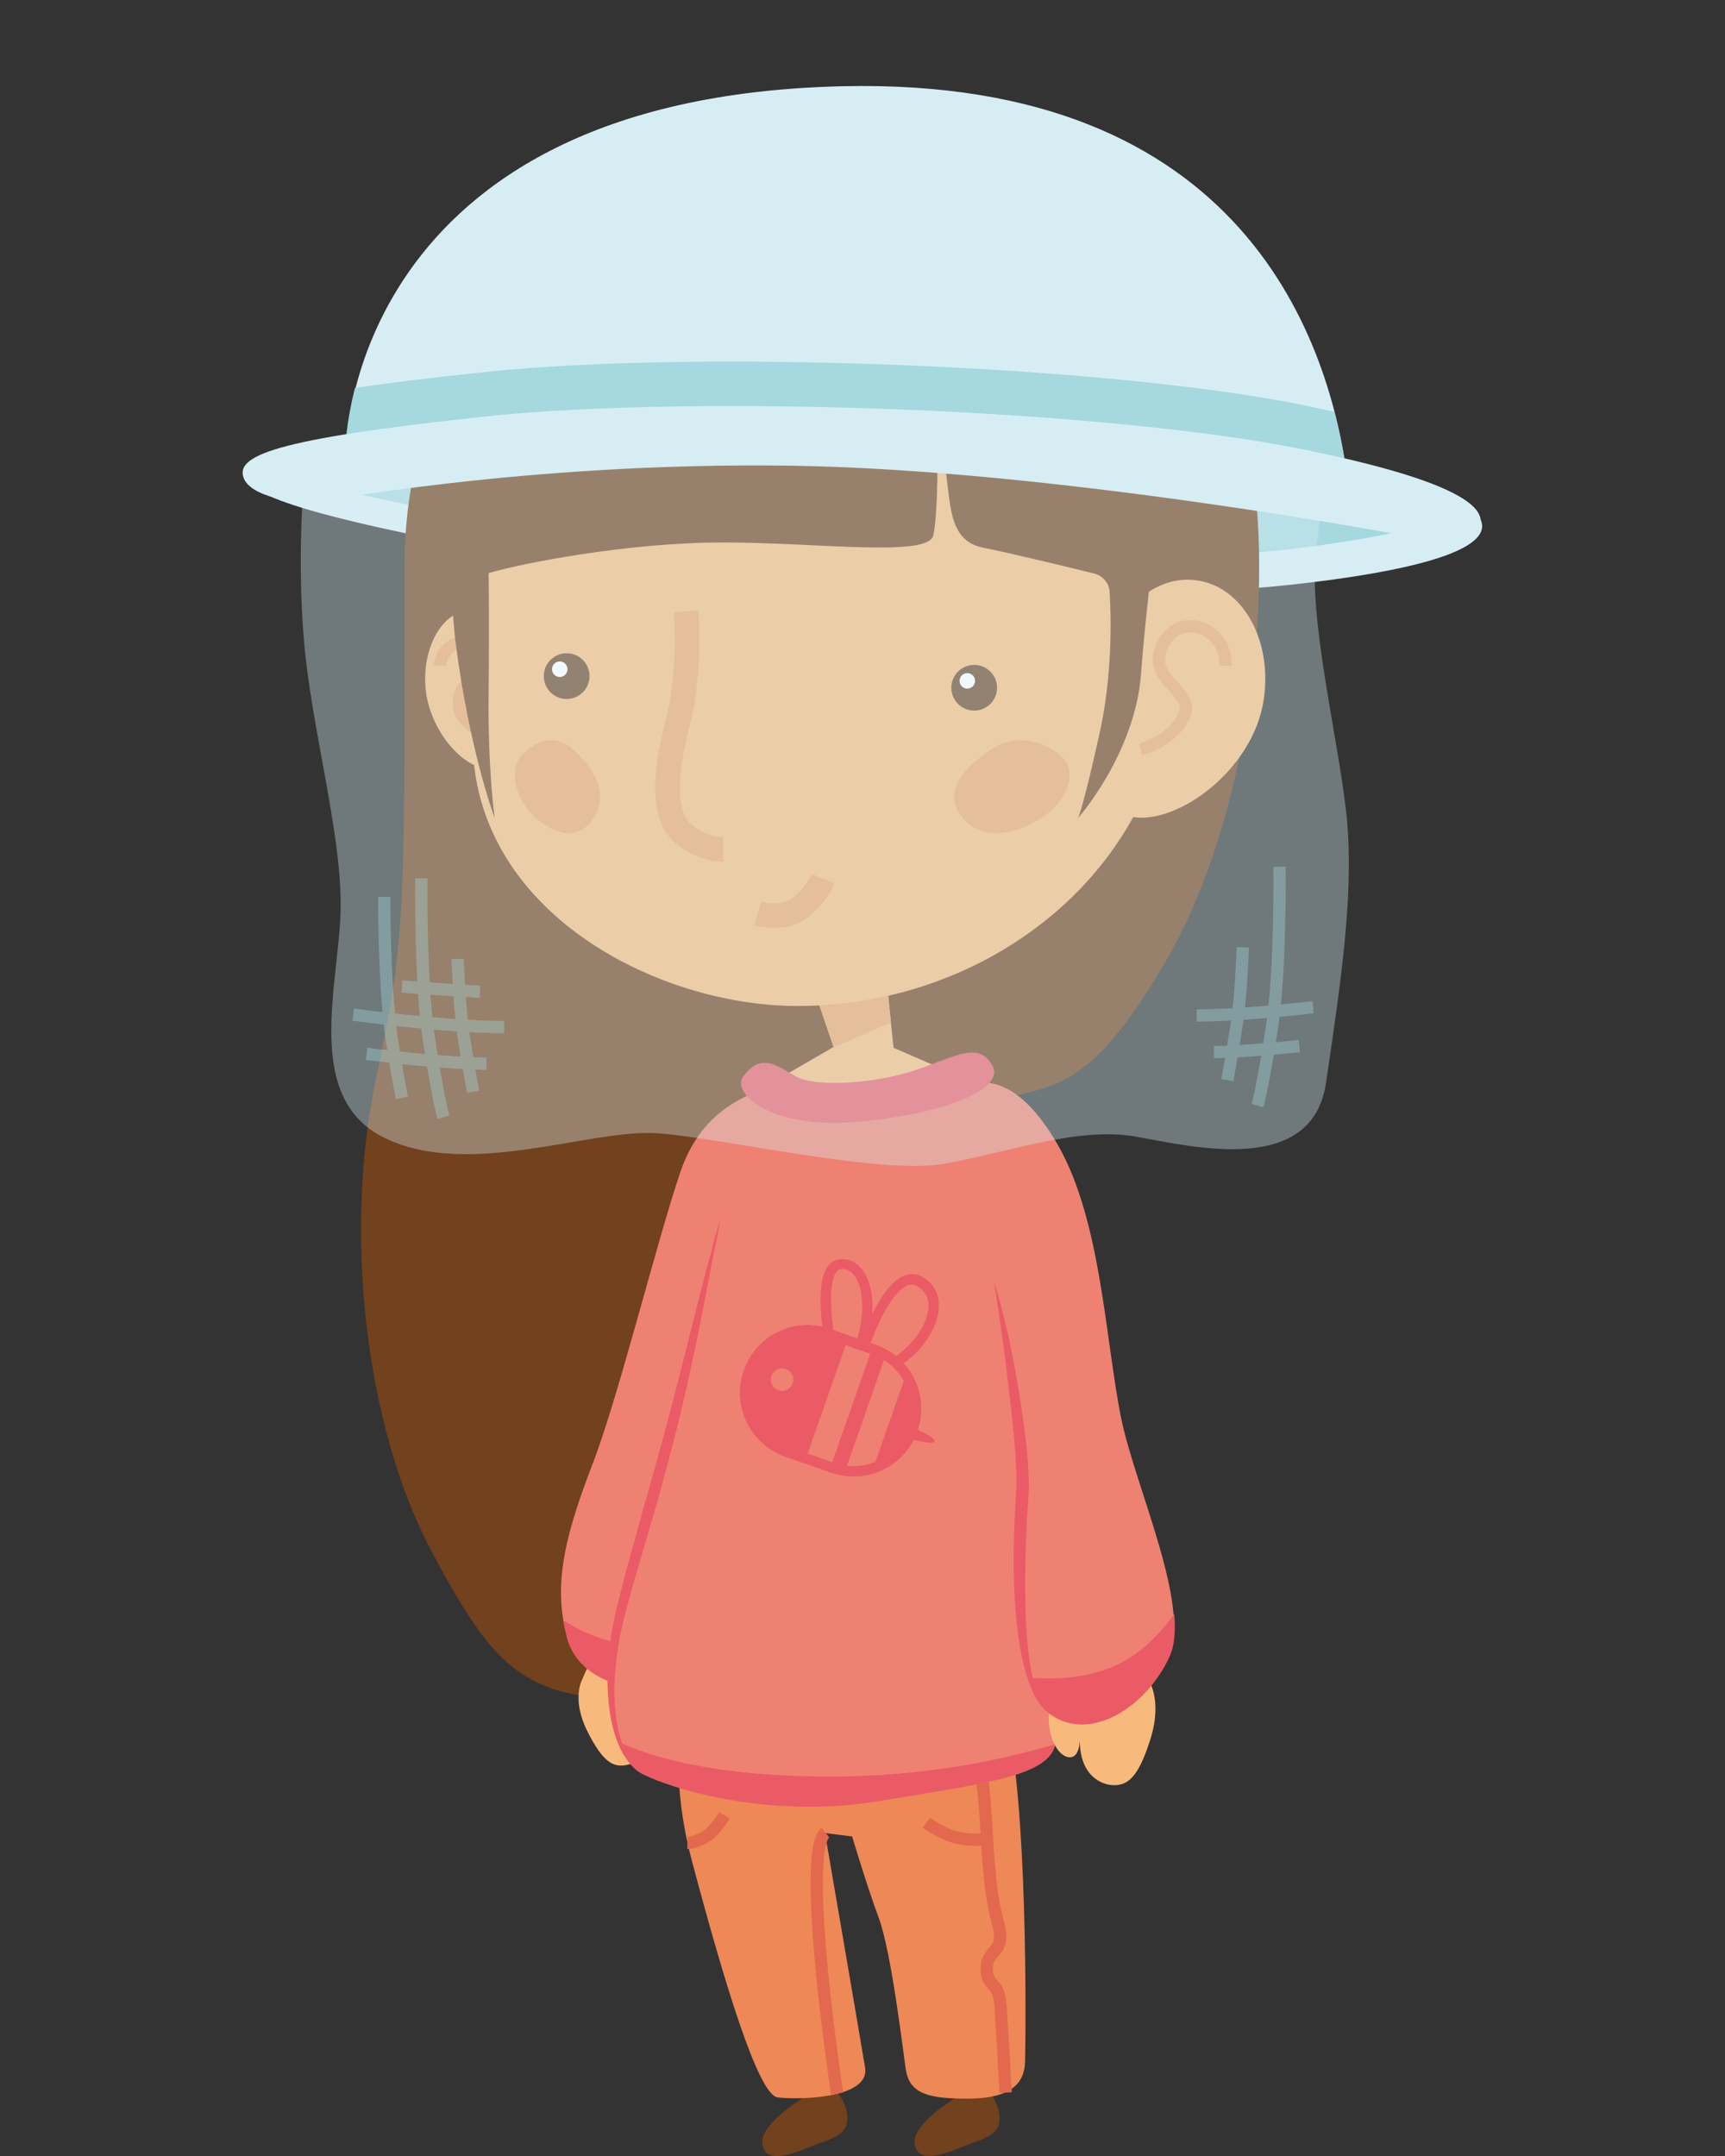 <?xml version="1.0" encoding="utf-8"?>
<!-- Generator: Adobe Illustrator 24.0.1, SVG Export Plug-In . SVG Version: 6.00 Build 0)  -->
<svg version="1.1" id="Layer_1" xmlns="http://www.w3.org/2000/svg" xmlns:xlink="http://www.w3.org/1999/xlink" x="0px" y="0px"
	 width="400px" height="500px" viewBox="0 0 400 500" style="enable-background:new 0 0 400 500;" xml:space="preserve">
<rect x="0" y="0" width="400" height="500" fill="#333333" stroke="none"/>
<style type="text/css">
	.st0{fill:url(#SVGID_1_);}
	.st1{clip-path:url(#SVGID_3_);}
	.st2{fill:#232B33;}
	.st3{clip-path:url(#SVGID_5_);}
	.st4{fill:#1D4361;}
	.st5{clip-path:url(#SVGID_5_);fill:#F7EB61;}
	.st6{fill:#F9C9B9;}
	.st7{fill:#D01F30;}
	.st8{clip-path:url(#SVGID_7_);fill:#F7EB61;}
	.st9{clip-path:url(#SVGID_9_);fill:#F7EB61;}
	.st10{clip-path:url(#SVGID_11_);}
	.st11{fill:#AD191D;}
	.st12{fill:#F7EB61;}
	.st13{clip-path:url(#SVGID_11_);fill:#232B33;}
	.st14{clip-path:url(#SVGID_11_);fill:#AD191D;}
	.st15{fill:#9A4D32;}
	.st16{fill:#F5AFA1;}
	.st17{fill:#FFFFFF;}
	.st18{fill:#F4F5F6;}
	.st19{fill:none;stroke:#F7EB61;stroke-width:1.442;stroke-linecap:round;stroke-miterlimit:10;}
	.st20{fill:none;}
	.st21{clip-path:url(#SVGID_13_);}
	.st22{opacity:0.2;}
	.st23{fill:#AA6D37;}
	.st24{fill:#5F1E07;}
	.st25{fill:#F4BA84;}
	.st26{fill:url(#SVGID_14_);}
	.st27{fill:#895523;}
	.st28{opacity:0.9;}
	.st29{fill:#663714;}
	.st30{clip-path:url(#SVGID_16_);}
	.st31{fill:#F9DCC5;}
	.st32{opacity:0.5;}
	.st33{fill:#231F20;}
	.st34{clip-path:url(#SVGID_18_);}
	.st35{fill:#F7C79F;}
	.st36{fill:#351906;}
	.st37{fill:#58595B;}
	.st38{fill:#BCBEC0;}
	.st39{fill:#808184;}
	.st40{fill:#E2E2E2;}
	.st41{opacity:0.6;fill:#E2E2E2;}
	.st42{fill:#47494C;}
	.st43{clip-path:url(#SVGID_20_);}
	.st44{fill:url(#SVGID_21_);}
	.st45{fill:url(#SVGID_22_);}
	.st46{clip-path:url(#SVGID_24_);}
	.st47{fill:#F7BEAC;}
	.st48{fill:#E07637;}
	.st49{fill:#F6D586;}
	.st50{fill:#FFF1D3;}
	.st51{fill:#6A4324;}
	.st52{fill:#90A550;}
	.st53{fill:#728530;}
	.st54{fill:#E0BD6C;}
	.st55{fill:#DAB265;}
	.st56{fill:#F4A899;}
	.st57{fill:#4B5E24;}
	.st58{fill:#964E33;}
	.st59{clip-path:url(#SVGID_26_);}
	.st60{fill:url(#SVGID_27_);}
	.st61{clip-path:url(#SVGID_29_);}
	.st62{clip-path:url(#SVGID_31_);}
	.st63{clip-path:url(#SVGID_33_);}
	.st64{fill:url(#SVGID_34_);}
	.st65{fill:url(#SVGID_35_);}
	.st66{clip-path:url(#SVGID_37_);}
	.st67{fill:#B8E0E8;}
	.st68{fill:#432E1D;}
	.st69{fill:#5C3B21;}
	.st70{fill:#00937F;}
	.st71{fill:#F7BFAD;}
	.st72{fill:#CEE9F2;}
	.st73{fill:#DBEEF5;}
	.st74{fill:#AC6D32;}
	.st75{fill:#46B8AF;}
	.st76{fill:#F4A89A;}
	.st77{fill:#B7783C;}
	.st78{fill:#B8DEE0;}
	.st79{clip-path:url(#SVGID_39_);}
	.st80{fill:url(#SVGID_40_);}
	.st81{clip-path:url(#SVGID_42_);}
	.st82{clip-path:url(#SVGID_44_);}
	.st83{clip-path:url(#SVGID_46_);}
	.st84{fill:url(#SVGID_47_);}
	.st85{fill:url(#SVGID_48_);}
	.st86{clip-path:url(#SVGID_50_);}
	.st87{fill:#724C32;}
	.st88{fill:#5E381F;}
	.st89{fill:#F7A189;}
	.st90{fill:#FCCEB1;}
	.st91{fill:#6C385F;}
	.st92{fill:#FDC962;}
	.st93{fill:#F16864;}
	.st94{fill:#874D3D;}
	.st95{fill:#8B7B6B;}
	.st96{fill:#F8C65E;}
	.st97{fill:#89422A;}
	.st98{opacity:0.6;}
	.st99{fill:#F2D7C3;}
	.st100{fill:#704B31;}
	.st101{clip-path:url(#SVGID_52_);}
	.st102{fill:url(#SVGID_53_);}
	.st103{clip-path:url(#SVGID_55_);}
	.st104{clip-path:url(#SVGID_57_);}
	.st105{clip-path:url(#SVGID_59_);}
	.st106{fill:url(#SVGID_60_);}
	.st107{fill:url(#SVGID_61_);}
	.st108{clip-path:url(#SVGID_63_);}
	.st109{fill:#B5745B;}
	.st110{fill:#8F4D39;}
	.st111{fill:#8F4024;}
	.st112{fill:#6E2C12;}
	.st113{fill:#A96348;}
	.st114{clip-path:url(#SVGID_65_);fill:#6E2C12;}
	.st115{clip-path:url(#SVGID_65_);fill:#8F4D39;}
	.st116{fill:#FFF8E0;}
	.st117{fill:#1E4462;}
	.st118{clip-path:url(#SVGID_67_);}
	.st119{fill:url(#SVGID_68_);}
	.st120{clip-path:url(#SVGID_70_);}
	.st121{clip-path:url(#SVGID_72_);}
	.st122{clip-path:url(#SVGID_74_);}
	.st123{fill:url(#SVGID_75_);}
	.st124{fill:url(#SVGID_76_);}
	.st125{clip-path:url(#SVGID_78_);}
	.st126{fill:#171717;}
	.st127{fill:#474748;}
	.st128{fill:#F7C4AF;}
	.st129{fill:#F7C4AE;}
	.st130{fill:#C0E4DB;}
	.st131{fill:#3D95A0;}
	.st132{fill:#F8C3AE;}
	.st133{fill:#F4AD9B;}
	.st134{fill:#F3CC6C;}
	.st135{fill:#602E17;}
	.st136{fill:#F27D7F;}
	.st137{fill:#F3CD6A;}
	.st138{fill:#898989;}
	.st139{clip-path:url(#SVGID_80_);}
	.st140{fill:url(#SVGID_81_);}
	.st141{clip-path:url(#SVGID_83_);}
	.st142{clip-path:url(#SVGID_85_);}
	.st143{clip-path:url(#SVGID_87_);}
	.st144{fill:url(#SVGID_88_);}
	.st145{fill:url(#SVGID_89_);}
	.st146{clip-path:url(#SVGID_91_);}
	.st147{fill:#3B3C89;}
	.st148{fill:#E8E9EA;}
	.st149{fill:#575756;}
	.st150{fill:none;stroke:#80807F;stroke-width:0.774;stroke-linecap:round;stroke-miterlimit:10;}
	.st151{fill:#F8C8B8;}
	.st152{fill:#2F4D8D;}
	.st153{fill:#9A4F32;}
	.st154{fill:#DA9F5A;}
	.st155{fill:#91D3F2;}
	.st156{fill:#F5ADA0;}
	.st157{fill:#FBCD59;}
	.st158{fill:#ED707D;}
	.st159{fill:#F5DFCC;}
	.st160{fill:#EEC355;}
	.st161{clip-path:url(#SVGID_93_);}
	.st162{fill:url(#SVGID_94_);}
	.st163{clip-path:url(#SVGID_96_);}
	.st164{clip-path:url(#SVGID_98_);}
	.st165{clip-path:url(#SVGID_100_);}
	.st166{fill:url(#SVGID_101_);}
	.st167{fill:url(#SVGID_102_);}
	.st168{clip-path:url(#SVGID_104_);}
	.st169{fill:#D7EDF4;}
	.st170{fill:#A5D8DF;}
	.st171{fill:#72411D;}
	.st172{fill:#EE8856;}
	.st173{fill:none;stroke:#E2694D;stroke-width:1.432;stroke-miterlimit:10;}
	.st174{fill:#F7BA7C;}
	.st175{fill:#EF8172;}
	.st176{fill:#EA5B65;}
	.st177{fill:#EDA267;}
	.st178{fill:none;stroke:#EDA267;stroke-width:1.432;stroke-miterlimit:10;}
	.st179{fill:none;stroke:#EDA267;stroke-width:2.864;stroke-miterlimit:10;}
	.st180{opacity:0.37;fill:#D7EDF4;}
	.st181{opacity:0.37;}
	.st182{fill:none;stroke:#A5D8DF;stroke-width:1.432;stroke-miterlimit:10;}
	.st183{clip-path:url(#SVGID_106_);}
	.st184{fill:url(#SVGID_107_);}
	.st185{clip-path:url(#SVGID_109_);}
	.st186{clip-path:url(#SVGID_111_);}
	.st187{clip-path:url(#SVGID_113_);}
	.st188{fill:url(#SVGID_114_);}
	.st189{fill:url(#SVGID_115_);}
	.st190{clip-path:url(#SVGID_117_);}
	.st191{fill:#AA663C;}
	.st192{fill:#BE7850;}
	.st193{fill:#F5DED3;}
	.st194{fill:#592B14;}
	.st195{fill:#361A0F;}
	.st196{fill:#F9C2BD;}
	.st197{fill:#EACFC1;}
	.st198{fill:#F6A7A3;}
	.st199{fill:#00B0EF;}
	.st200{fill:#FFF5F2;}
	.st201{fill:#FCBB61;}
	.st202{clip-path:url(#SVGID_119_);}
	.st203{fill:url(#SVGID_120_);}
	.st204{clip-path:url(#SVGID_122_);}
	.st205{clip-path:url(#SVGID_124_);}
	.st206{clip-path:url(#SVGID_126_);}
	.st207{fill:url(#SVGID_127_);}
	.st208{fill:url(#SVGID_128_);}
	.st209{clip-path:url(#SVGID_130_);}
	.st210{fill:#363845;}
	.st211{fill:#585A68;}
	.st212{fill:#242632;}
	.st213{fill:#8DAE76;}
	.st214{fill:#D08C9C;}
	.st215{fill:#0A0A0B;}
	.st216{fill:#6E5766;}
	.st217{fill:#D5D5D4;}
	.st218{clip-path:url(#SVGID_132_);}
	.st219{fill:url(#SVGID_133_);}
	.st220{clip-path:url(#SVGID_135_);}
	.st221{clip-path:url(#SVGID_137_);}
	.st222{clip-path:url(#SVGID_139_);}
	.st223{fill:url(#SVGID_140_);}
	.st224{clip-path:url(#SVGID_142_);}
	.st225{clip-path:url(#SVGID_142_);fill:#F7EB61;}
	.st226{clip-path:url(#SVGID_144_);fill:#F7EB61;}
	.st227{clip-path:url(#SVGID_146_);fill:#F7EB61;}
	.st228{clip-path:url(#SVGID_148_);}
	.st229{clip-path:url(#SVGID_148_);fill:#232B33;}
	.st230{clip-path:url(#SVGID_148_);fill:#AD191D;}
	.st231{fill:none;stroke:#F7EB61;stroke-width:2.697;stroke-linecap:round;stroke-miterlimit:10;}
	.st232{clip-path:url(#SVGID_150_);fill:#6E2C12;}
	.st233{clip-path:url(#SVGID_150_);fill:#8F4D39;}
	.st234{fill:none;stroke:#80807F;stroke-width:1.192;stroke-linecap:round;stroke-miterlimit:10;}
	.st235{fill:none;stroke:#E2694D;stroke-width:2.848;stroke-miterlimit:10;}
	.st236{fill:none;stroke:#EDA267;stroke-width:2.848;stroke-miterlimit:10;}
	.st237{fill:none;stroke:#EDA267;stroke-width:5.695;stroke-miterlimit:10;}
	.st238{fill:none;stroke:#A5D8DF;stroke-width:2.848;stroke-miterlimit:10;}
	.st239{fill:#1A1E27;}
</style>
<g>
	<g>
		<g>
			<g>
				<path class="st169" d="M73.2,103.9c0,0,48.7,13.7,110,17.9s143.1-4.3,143.1-4.3s13.2-1.8,16.1,1.6c2.9,3.4,4.9,11-41.2,16.3
					c-46.1,5.4-140.5,1.2-189.6-8.2s-57.2-14-54.4-19C60,103.2,73.2,103.9,73.2,103.9z"/>
				<path class="st170" d="M186.1,101.1c61.4,3.8,159.7,15.6,147.5,19.7c-6.4,2.1-16.5,4.3-32.3,6.3c-46,5.7-140.5,2.2-189.7-6.8
					c-19.6-3.6-32.7-6.5-41.2-9C57.7,107.6,124.7,97.3,186.1,101.1z"/>
			</g>
			<path class="st171" d="M192.1,35.4c-32.1,0.3-98.3,22.5-98.3,96.2c0,80.4,0.4,85.5-6.7,119c-7.1,33.5-3.2,79.2,13.4,110
				s23.3,36.4,67.2,32.3c37.1-3.4,48.1-14.2,54.7-27.6c6.6-13.4,5.2-38.8,1.8-52.7c-5.3-21.6-24.3-43.9-3.7-53.7s28,1.5,49.8-35.9
				c20.9-35.9,27.4-96.8,16.4-131C273.5,50.4,230.5,35,192.1,35.4z"/>
		</g>
		<g>
			<g>
				<path class="st171" d="M187.8,497.9c4.6-1.9,8.7-2.4,8.7-6.7s-4.2-8.9-6.6-8.9s-3.9,4.4-3.9,4.4s-10,6-9.2,10.6
					S183.3,499.7,187.8,497.9z"/>
				<path class="st171" d="M223.1,497.9c4.6-1.9,8.7-2.4,8.7-6.7s-4.2-8.9-6.6-8.9s-3.9,4.4-3.9,4.4s-10,6-9.2,10.6
					C212.9,501.8,218.7,499.7,223.1,497.9z"/>
			</g>
			<g>
				<path class="st172" d="M161.2,382.7c0,0-8.3,20.5-0.8,48.7c7.5,28.2,15.4,54.4,19.9,55c4.5,0.6,21.5,0.4,20.3-6.9
					s-9.3-54.4-9.3-54.4l6.3,0.8c0,0,3.2,10.8,6.1,18.7c3,7.9,5.7,31.1,6.3,35.1c0.6,3.9,2.4,6.5,10.4,6.9c8.1,0.4,17.1,0,17.3-8.5
					s0.6-60.6-4.5-80.4c-2.7-10.5-5.5-15-5.5-15H161.2z"/>
				<path class="st235" d="M221.9,382.7c0,0,5.5,16,6.9,42.4c1,19.1,2.7,19.2,3.1,23.5c0.4,4.3-3.3,3.9-3.1,8.2s2.8,2.4,3.2,8.3
					s1.2,20.2,1.2,20.2"/>
				<path class="st235" d="M214.8,422.7c0,0,4.3,3.2,8.3,3.7c3.9,0.6,5.9,0,5.9,0"/>
				<path class="st235" d="M168,421c0,0-2.1,3.5-4.3,4.9c-2.5,1.5-4.3,1.5-4.3,1.5"/>
				<path class="st235" d="M194.1,485.5c0,0-8.5-55.9-2.7-60.5"/>
			</g>
		</g>
		<g>
			<g>
				<path class="st174" d="M135.1,389.3c0,0-2.7,4.4,1,12c3.7,7.5,6.1,8.4,8.7,8.1c2.6-0.3,7.2-2.9,6-10.3c0,0,0.4,4.1,3,3.3
					s4.1-5.8,2.4-10.9c-1.7-5-3.5-13.2-10.5-12.7C138.7,379.2,135.1,389.3,135.1,389.3z"/>
				<path class="st175" d="M183.3,256.9c-1.3-4.2-7.6-3.8-7.6-3.8c-10,3.8-15.1,10.5-17.9,18.6c-5.5,16.2-14.3,51.9-20.2,67.3
					c-5.9,15.4-9.9,28.2-5.9,41.3c3.9,13,25.1,14.3,28.3,4.5c3.2-9.9,4.1-36.9,6-52.8c1.7-13.9,4.5-39.6,9.7-52
					C180.2,269,184.6,261.1,183.3,256.9z"/>
				<path class="st176" d="M159.9,384.8c0.5-1.5,0.9-3.5,1.3-5.8c-4.3,1.6-9.6,3-15.1,2.4c-5.9-0.6-10.9-2.8-15.5-5.6
					c0.3,1.5,0.6,3,1,4.5C135.6,393.3,156.8,394.6,159.9,384.8z"/>
			</g>
			<g>
				<path class="st175" d="M198.2,247.5c-13.4,0.9-24.3,2.4-34.2,47.7c-9.9,45.3-14.8,57.5-20.1,78c-5.3,20.5-1.2,35.1,5.1,38.2
					c6.3,3.2,28.8,10.6,54.8,6.3c26-4.3,40.1-6,41-13.8c1.9-15.8-0.8-54.2-3.2-70.7C239.3,316.7,240.6,244.7,198.2,247.5z"/>
				<g>
					<g>
						<path class="st176" d="M200.7,312.1l-2.2-0.8c2-5.7,1.9-12.3-0.3-15.4c-0.8-1.1-1.8-1.6-3-1.6c-0.5,0-0.8,0.2-1.2,0.6
							c-1.5,1.8-1.7,7.2-0.6,14.5l-2.4,0.4c-0.9-5.8-1.4-13.3,1.1-16.3c0.7-0.9,1.7-1.4,2.9-1.5c2-0.1,3.7,0.8,5,2.5
							C202.8,298.2,203.1,305.5,200.7,312.1z"/>
						<path class="st176" d="M208.5,316.9l-1.3-2c4.8-3.2,8.2-8.2,8.1-12.2c0-2-0.9-3.4-2.6-4.4c-0.7-0.4-1.4-0.5-2.2-0.2
							c-3.3,1.2-6.8,8.1-8.9,14.2l-2.2-0.8c1.5-4.1,5.4-13.9,10.4-15.7c1.4-0.5,2.9-0.4,4.2,0.4c2.4,1.4,3.7,3.6,3.7,6.4
							C217.8,307.5,214.1,313.3,208.5,316.9z"/>
					</g>
					<g>
						<g>
							<path class="st176" d="M196.5,310.8l-4.4-1.5c-7.6-2.7-15.8,1.3-18.5,8.9s1.3,15.8,8.9,18.5l4.4,1.5L196.5,310.8z
								 M180.5,322.4c-1.4-0.5-2.1-2-1.6-3.3c0.5-1.4,2-2.1,3.3-1.6c1.4,0.5,2.1,2,1.6,3.3C183.3,322.2,181.9,322.9,180.5,322.4z"/>
							<path class="st176" d="M205.4,314.2c-0.8-0.5-1.7-0.9-2.6-1.2l-0.6-0.2l-9.6,27.4l0.6,0.2c0.9,0.3,1.9,0.5,2.8,0.7
								L205.4,314.2z"/>
							<path class="st176" d="M210.1,318.8l-7.6,21.6c4.1-1.4,7.6-4.5,9.1-8.9C213.2,327.1,212.5,322.5,210.1,318.8z"/>
						</g>
						<path class="st176" d="M192.7,341.5l-10.6-3.7c-8.2-2.9-12.5-11.8-9.6-20c2.9-8.2,11.8-12.5,20-9.6l10.6,3.7
							c8.2,2.9,12.5,11.8,9.6,20C209.9,340.1,200.9,344.4,192.7,341.5z M191.7,310.4c-6.9-2.4-14.6,1.2-17,8.2
							c-2.4,6.9,1.2,14.6,8.2,17l10.6,3.7c6.9,2.4,14.6-1.2,17-8.2c2.4-6.9-1.2-14.6-8.2-17L191.7,310.4z"/>
					</g>
					<path class="st176" d="M192.7,341.5l-10.6-3.7c-8.2-2.9-12.5-11.8-9.6-20c2.9-8.2,11.8-12.5,20-9.6l10.6,3.7
						c8.2,2.9,12.5,11.8,9.6,20C209.9,340.1,200.9,344.4,192.7,341.5z M191.7,310.4c-6.9-2.4-14.6,1.2-17,8.2
						c-2.4,6.9,1.2,14.6,8.2,17l10.6,3.7c6.9,2.4,14.6-1.2,17-8.2c2.4-6.9-1.2-14.6-8.2-17L191.7,310.4z M211.7,331.1
						c0,0,5.5,2.3,5,3.2c-0.5,0.9-6.1-0.7-6.1-0.7L211.7,331.1z"/>
				</g>
				<path class="st176" d="M192.5,412c-25.7,0-40.8-4.2-49-8c1.4,3.7,3.3,6.3,5.5,7.4c6.3,3.2,28.8,10.6,54.8,6.3
					c25.3-4.2,39.3-5.9,40.9-13.2C231.6,408.4,213.8,412,192.5,412z"/>
				<g>
					<path class="st176" d="M167.1,282.5c-0.5,2.8-1,5.5-1.6,8.2l-0.8,4.1l-0.8,4.1c-1,5.5-2.1,11-3.3,16.5
						c-2.3,11-5.1,21.8-8.1,32.6l-4.7,16.1c-1.6,5.4-3.1,10.7-4.2,16.1c-0.2,1.4-0.4,2.7-0.6,4.1c-0.1,1.4-0.3,2.7-0.4,4.1
						c-0.2,2.8-0.2,5.5,0.1,8.3c0.2,2.7,0.8,5.5,1.7,8.1c0.9,2.6,2.4,5.1,4.8,6.6c-1.3-0.6-2.4-1.5-3.3-2.6
						c-0.4-0.5-0.8-1.2-1.2-1.7c-0.3-0.6-0.7-1.2-1-1.9c-1.2-2.6-1.9-5.4-2.3-8.2c-0.8-5.6-0.7-11.4,0.2-17c0.4-2.8,1-5.6,1.7-8.3
						c0.7-2.7,1.4-5.4,2.1-8.2c1.5-5.4,3-10.8,4.5-16.2c1.6-5.4,3-10.8,4.5-16.2c1.5-5.4,2.8-10.8,4.2-16.2l4.1-16.3
						c0.7-2.7,1.4-5.4,2.2-8.1C165.5,287.9,166.3,285.2,167.1,282.5z"/>
				</g>
			</g>
			<g>
				<path class="st174" d="M266.1,389.2c0,0,3.6,4.7,0.7,14c-2.9,9.3-5.4,10.7-8.3,10.8c-2.9,0.1-8.3-2.1-8.1-10.8
					c0,0,0.1,4.8-2.7,4.3c-2.9-0.5-5.3-6-4.3-12.1s1.9-15.8,9.6-16.4C260.7,378.2,266.1,389.2,266.1,389.2z"/>
				<path class="st175" d="M220.6,253.3c6.3-3.9,15.2-4.4,24.8,12.4c10,17.6,10.9,45.1,14.6,63.3c3.3,16,16.3,43.6,11,55.2
					s-18.3,20-27.5,13.4c-9.2-6.6-7.4-41.1-6.6-51.1c0.8-10-4.3-40.8-6.6-49.3C227.3,285.7,214.1,257.3,220.6,253.3z"/>
				<g>
					<path class="st176" d="M243.6,397.6c-1.8-1.2-3.1-3.1-4-5c-0.9-2-1.6-4-2.1-6.1c-1.1-4.2-1.6-8.5-2-12.8
						c-0.7-8.6-0.5-17.2,0-25.8l0.1-1.6l0.1-1.5c0-1,0-2.1,0-3.1c-0.1-2.1-0.2-4.2-0.4-6.3c-0.3-4.2-0.8-8.5-1.3-12.7
						c-0.5-4.2-1-8.5-1.6-12.7c-0.6-4.2-1.2-8.5-1.9-12.7c1.4,4.1,2.3,8.3,3.3,12.4c0.9,4.2,1.7,8.4,2.4,12.6
						c0.7,4.2,1.3,8.5,1.8,12.8c0.2,2.1,0.4,4.3,0.5,6.5c0,1.1,0.1,2.2,0.1,3.3l-0.1,1.7l-0.1,1.6c-0.3,4.2-0.5,8.5-0.6,12.7
						c-0.1,4.2-0.1,8.5,0,12.7c0.2,4.2,0.4,8.5,1.1,12.6c0.3,2.1,0.8,4.1,1.5,6.1C241,394.3,242,396.2,243.6,397.6z"/>
				</g>
				<path class="st176" d="M259.2,386c-6.8,3.2-13.7,3.5-20.3,3.1c1.1,3.9,2.6,7,4.8,8.5c9.2,6.6,22.2-1.8,27.5-13.4
					c1.2-2.6,1.4-6,1.1-9.9C269.3,378.4,265,383.3,259.2,386z"/>
			</g>
		</g>
		<g>
			<g>
				<path class="st174" d="M189.1,230.5l4.2,12.3l-17.6,10.2c0,0,8.4,5.3,23.9,3.4c15.5-1.8,21-7.6,21-7.6l-13.4-5.8l-1.8-17.3
					L189.1,230.5z"/>
				<polygon class="st177" points="205.4,225.8 189.1,230.5 193.3,242.9 206.6,237.1 				"/>
			</g>
			<g>
				<g>
					<path class="st174" d="M98.6,158.3c0.3,10.5,8.7,20,14.6,19.9s6.8-11.3,6.6-20.4s-5-16.3-10.9-16.2
						C103,141.7,98.3,149.2,98.6,158.3z"/>
					<path class="st236" d="M111.4,169.4c0,0-4.7-1.8-5-5.9c-0.4-6.5,7.3-6,5.7-11.5c-1.5-5.6-9.7-3.4-10.1,2.4"/>
				</g>
				<path class="st174" d="M271.2,162.3c3.9-41.4,20.5-111.9-81.7-111.9c-78.8,0-79.9,81.1-79.9,121s42.6,61.9,75.3,61.9
					C229.5,233.3,267.4,202.1,271.2,162.3z"/>
				<g>
					<path class="st237" d="M159.1,141.8c0,0,1.2,13.9-2,26.1c-3.2,12.1-3.3,21.2,1.1,25.2s9.5,3.9,9.5,3.9"/>
					<path class="st237" d="M175.7,211.9c0,0,5.8,1.6,9.7-1.3c3.9-2.9,5.5-6.8,5.5-6.8"/>
					<path class="st177" d="M229.8,173.8c-6.8,4.6-11.3,10.1-6.6,15.8c4.7,5.7,12.5,3.8,18.4,0c5.9-3.8,8.7-10.9,4.2-14.5
						C241.4,171.4,234.8,170.3,229.8,173.8z"/>
					<path class="st177" d="M132.9,173.8c5,4.6,8.3,10.1,4.8,15.8c-3.5,5.7-9.2,3.8-13.6,0c-4.3-3.8-6.4-10.9-3.1-14.5
						C124.4,171.4,129.2,170.3,132.9,173.8z"/>
					<g>
						<circle class="st51" cx="131.4" cy="156.8" r="5.3"/>
						<circle class="st17" cx="129.8" cy="155.2" r="1.8"/>
					</g>
					<g>
						<circle class="st51" cx="225.9" cy="159.5" r="5.3"/>
						<circle class="st17" cx="224.3" cy="157.9" r="1.8"/>
					</g>
				</g>
				<path class="st171" d="M210.9,49.1c-2.2-1.8-0.8-5.4,2-5.2c14.9,0.8,45.9,6.5,61.4,38.8c20.9,43.4-0.1,78.8-2.2,86.7
					s-13.7-1.3-11.6-43C262.3,92.6,225.9,61.3,210.9,49.1z"/>
				<g>
					<path class="st174" d="M293,162.5c-2.5,16-19.7,28.6-30.2,27c-10.6-1.6-10.1-18.9-8-32.7c2.1-13.8,12.3-23.8,22.8-22.2
						C288.2,136.1,295.2,148.6,293,162.5z"/>
					<path class="st236" d="M264.5,173.8c0,0,7.6-2,10.1-7.9c2.5-5.9-8.9-8-5.1-16.2s15-4.3,14.7,4.7"/>
				</g>
			</g>
			<path class="st171" d="M268,102c-1.6-14.6-19.7-58.3-69.4-58.3s-74,21.1-82,33.9s-10.9,19.2-12.2,34.2c-1,12.4,0,21.3,0,21.3
				s0.6,10.5,1.2,15.5c3.2,25.4,9.1,41.1,9.1,41.1s-1.6-11.4-1.4-28.7c0.1-10.6,0.1-21.3,0-28.1c8.2-2.4,32.6-7.1,54.4-7.1
				c21.9,0,47.5,3.5,48.7-1.6c1.2-5.1,1-22.1,1-22.1c4.2,9.5,0.2,22.8,10.5,24.9c5.2,1,19.3,4.4,25.8,6c2,0.5,3.5,2.2,3.6,4.3
				c0.4,6.1,0.6,19.2-2.2,32.2c-3.9,17.7-5.1,20.2-5.1,20.2s13.2-14.9,14.6-33.5C265.9,137.5,269.6,116.6,268,102z"/>
			<path class="st176" d="M172.3,249.7c-2.7,3.7,6.1,12.1,25.9,10.5c19.8-1.6,35.1-7.4,31.9-13.1s-8.4-2.1-17.9,1.1
				c-9.5,3.2-22.9,3.9-27.3,1.6S176.7,243.7,172.3,249.7z"/>
			<g>
				<path class="st180" d="M70.5,111.3c0,0-1.7,17.7,0,37.5s8.5,43.6,8.5,61s-9.2,44.7,10.2,54.1c19.4,9.5,47.6-2.1,63.1-1.1
					c15.5,1.1,51.6,9.7,66.5,7.1s31.2-8.7,44.6-6.3c13.4,2.4,41,9.2,44.1-12.6c3.2-21.8,6.4-42.5,4.9-60.2
					c-1.5-17.6-9.5-48.1-7.1-64.3s0.4-15.9,0.4-15.9s-46.3-9.8-122.2-9.8S70.5,111.3,70.5,111.3z"/>
				<g class="st181">
					<g>
						<path class="st238" d="M97.7,203.7c0,0-0.3,24,1.8,37.6s3.3,17.8,3.3,17.8"/>
						<path class="st238" d="M106.1,222.4c0.3,6.5,0.7,13.6,1.6,19c0.8,5.2,1.5,9,2,11.8"/>
						<path class="st238" d="M89.1,208c0,7.5,0.3,23.3,1.8,33.4c1,6.2,1.7,10.4,2.3,13.2"/>
					</g>
					<g>
						<path class="st238" d="M81.9,235.3c0,0,21.1,2.9,35,2.9"/>
						<path class="st238" d="M93.2,228.8c3.3,0.3,14.9,1,18.1,1.2"/>
						<path class="st238" d="M85,244.4c6.2,0.8,18.1,2.1,27.8,2.3"/>
					</g>
				</g>
				<g class="st181">
					<g>
						<path class="st238" d="M296.7,201c0,0,0.3,24-1.8,37.6c-2.1,13.6-3.3,17.8-3.3,17.8"/>
						<path class="st238" d="M288.2,219.7c-0.3,6.5-0.7,13.6-1.6,19c-0.8,5.2-1.5,9-2,11.8"/>
					</g>
					<g>
						<path class="st238" d="M304.5,233.6c-7.4,0.8-18.5,1.9-27,1.9"/>
						<path class="st238" d="M301.3,242.6c-6,0.6-13.4,1.3-19.8,1.4"/>
					</g>
				</g>
				<g>
					<path class="st169" d="M80.3,103.8c0,0,0.6-81.2,115.1-83.8c93-2.1,113.2,59.1,117.2,92.2c0,0-35.3-8.2-117.7-11.9
						S80.3,103.8,80.3,103.8z"/>
					<path class="st170" d="M309.4,95.5c-2.3-0.5-4.7-1-7.4-1.6c-45.5-9.2-139.9-12.9-189.7-7.6c-12.4,1.3-22.2,2.5-30,3.7
						c-2.1,8.3-2.2,13.8-2.2,13.8s13.9-3.2,46.8-4.3c16.5-1.3,35.7-2.2,56.2-1.9c46.4,0.7,103.8,9.6,129.2,13.8
						C311.9,106.7,310.9,101.2,309.4,95.5z"/>
				</g>
				<path class="st169" d="M72.2,116.7c0,0,49.7-9.6,111.1-8.7s142.3,16.2,142.3,16.2s13,2.9,16.2-0.3c3.2-3.2,5.8-10.5-39.7-19.7
					s-139.9-12.9-189.7-7.6c-49.7,5.3-58.1,9.2-55.8,14.5C59,116.2,72.2,116.7,72.2,116.7z"/>
			</g>
		</g>
	</g>
</g>
</svg>
